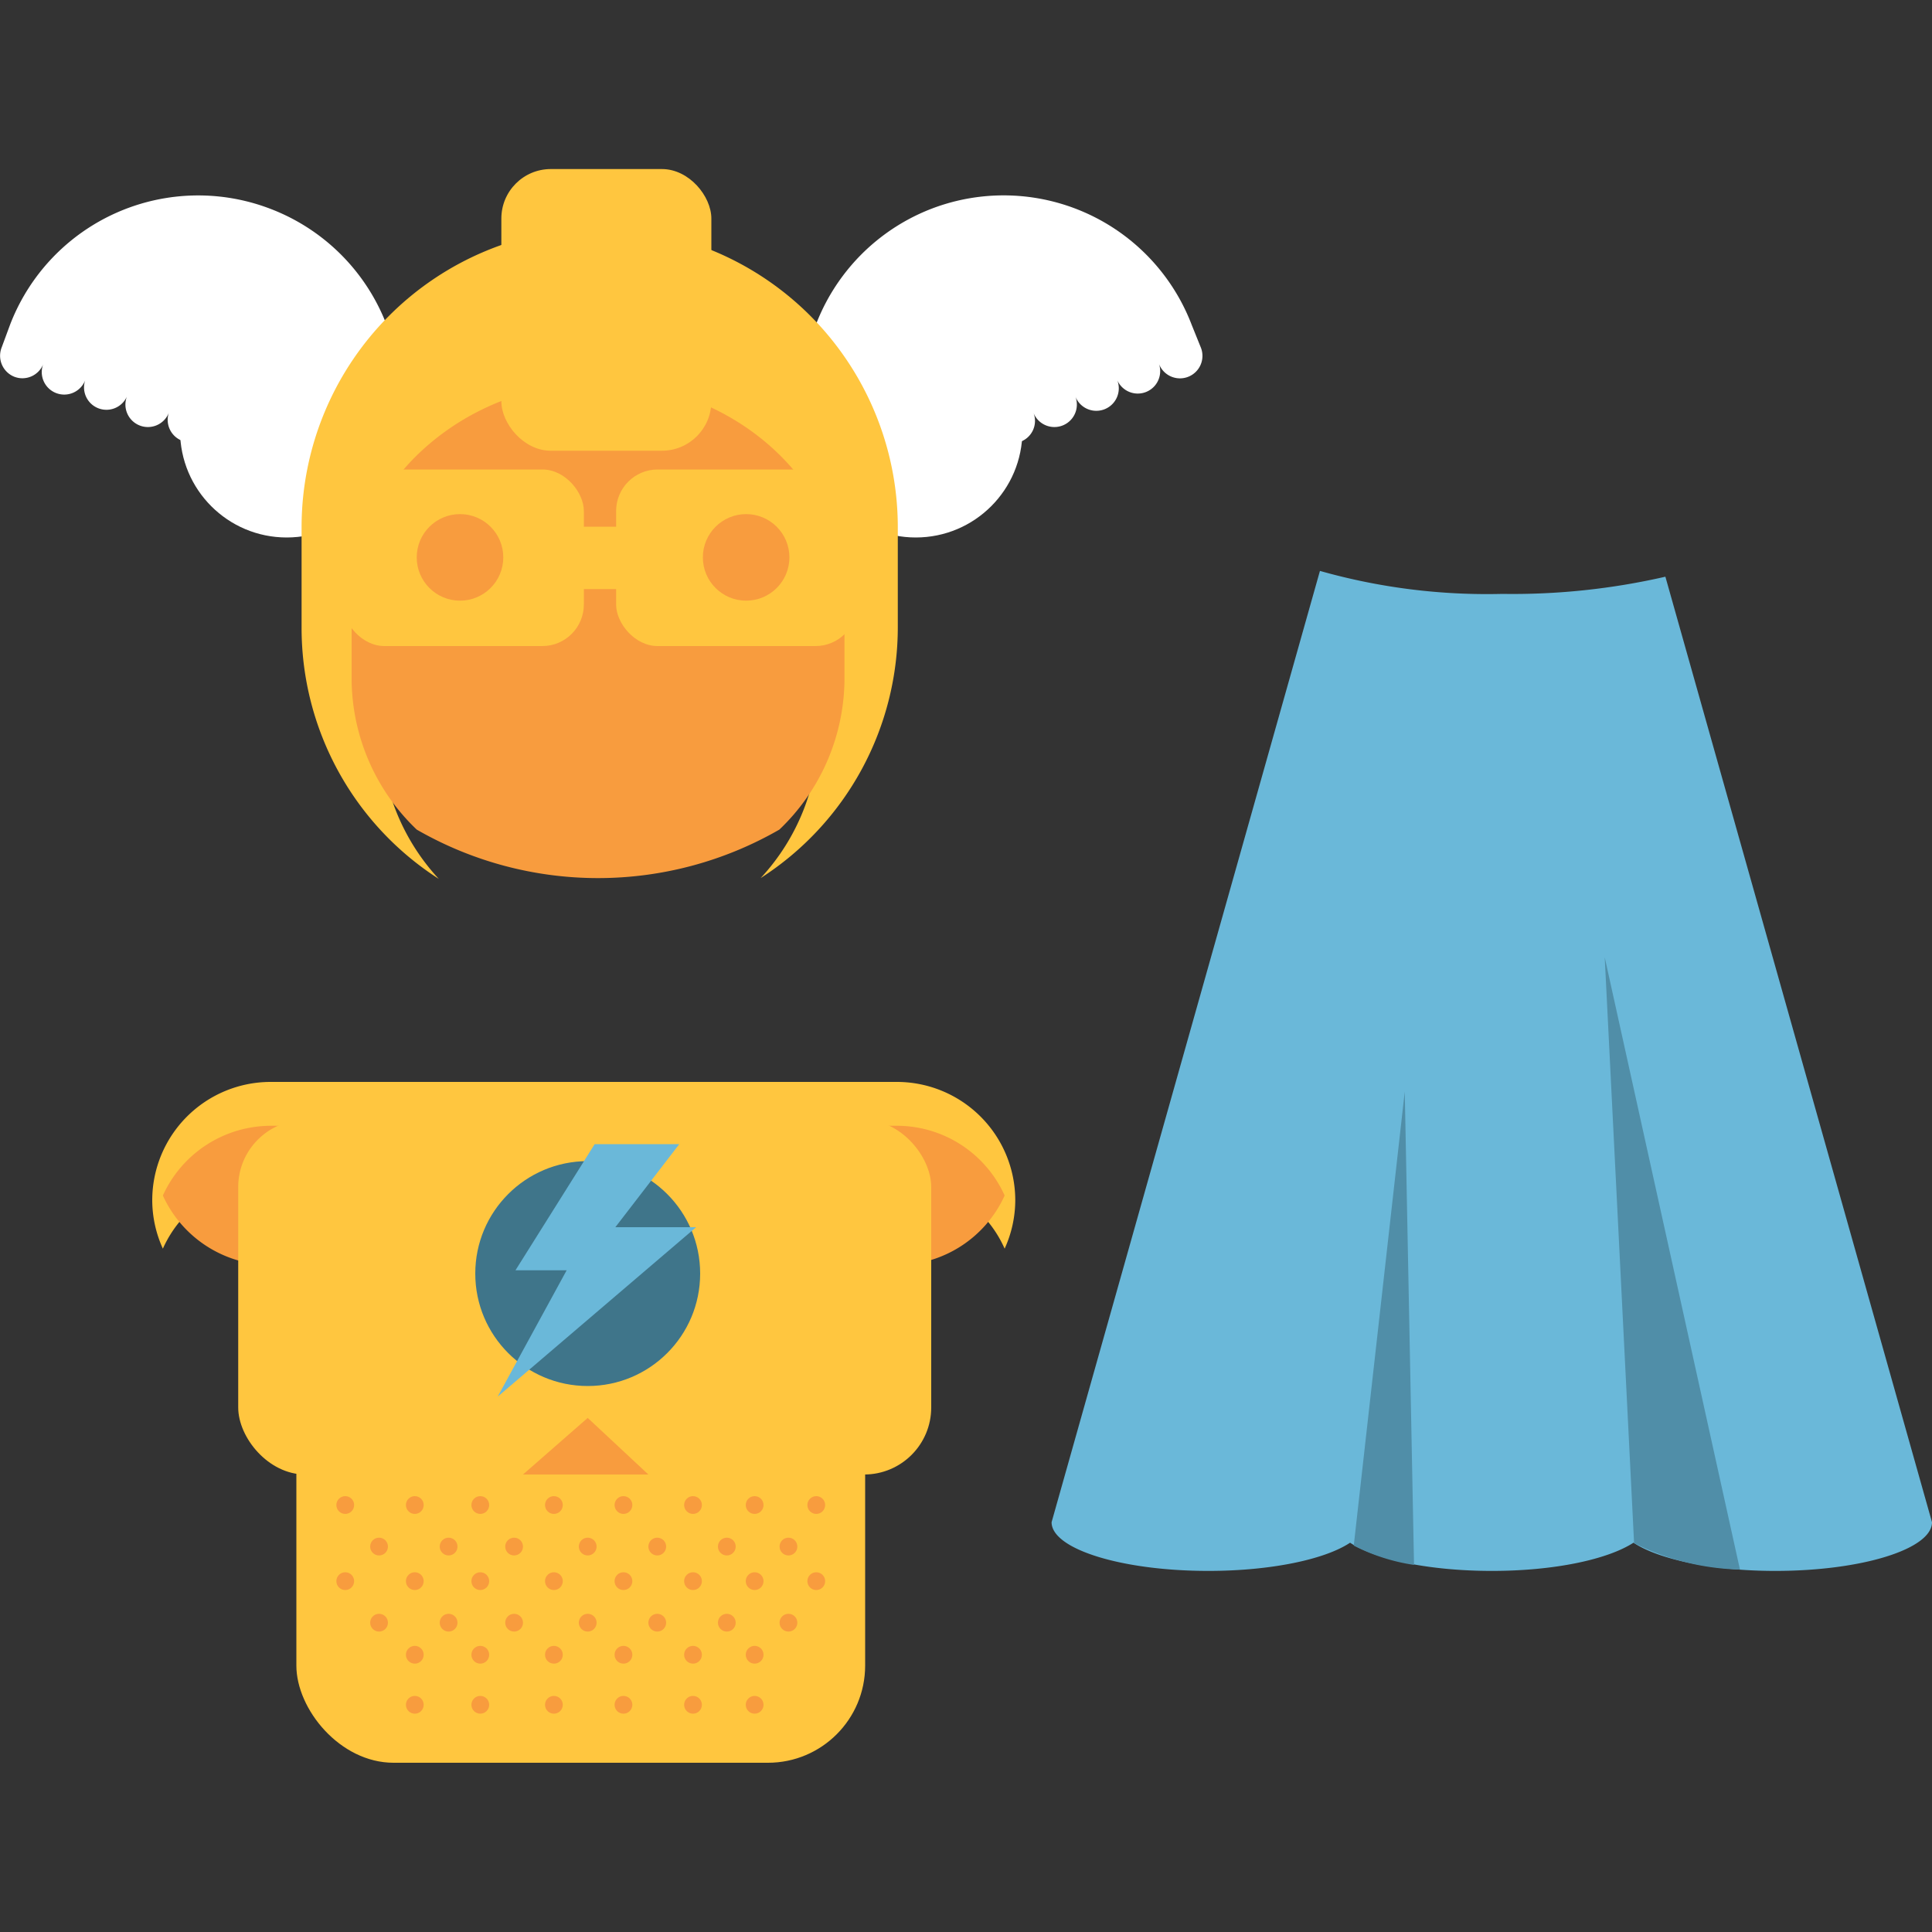 <svg id="Layer_1" data-name="Layer 1" xmlns="http://www.w3.org/2000/svg" viewBox="0 0 100 100"><rect x="0" y="0" width="100" height="100" fill="#333333" stroke="none"/><defs><style>.cls-1{fill:#fff;}.cls-2{fill:#ffc63f;}.cls-3{fill:#f89c3e;}.cls-4{fill:#3f758a;}.cls-5{fill:#6ab8d9;}.cls-6{fill:#508ea8;}</style></defs><title>hero</title><circle class="cls-1" cx="14.84" cy="22.3" r="5.52"/><path class="cls-1" d="M14,10.81a10.43,10.43,0,0,0-13.48,6L.08,18a1.17,1.17,0,0,0,.66,1.5,1.16,1.16,0,0,0,1.5-.66,1.16,1.16,0,0,0,2.17.84,1.16,1.16,0,0,0,2.16.84,1.16,1.16,0,0,0,2.17.84,1.16,1.16,0,0,0,2.16.84L11.38,21,20,24.3A10.42,10.42,0,0,0,14,10.81Z"/><circle class="cls-1" cx="47.4" cy="22.3" r="5.52"/><path class="cls-1" d="M48.2,10.81a10.42,10.42,0,0,1,13.48,6L62.16,18a1.16,1.16,0,0,1-2.17.84,1.16,1.16,0,0,1-2.16.84,1.16,1.16,0,0,1-2.17.84,1.16,1.16,0,0,1-2.17.84,1.15,1.15,0,0,1-.66,1.5,1.17,1.17,0,0,1-1.5-.66L50.86,21,42.25,24.3A10.42,10.42,0,0,1,48.2,10.81Z"/><path class="cls-2" d="M31.05,11.8A15.49,15.49,0,0,0,15.61,27.24v5.25a15.43,15.43,0,0,0,7.1,13,11.25,11.25,0,0,1-3-7.59V34a11.33,11.33,0,0,1,22.66,0v3.86a11.21,11.21,0,0,1-3,7.59,15.43,15.43,0,0,0,7.1-13V27.24A15.49,15.49,0,0,0,31.05,11.8Z"/><path class="cls-3" d="M43.71,31.32C43.71,25,38,19.81,31,19.81S18.2,25,18.2,31.32v3.91a10.84,10.84,0,0,0,3.37,7.71,18.8,18.8,0,0,0,18.77,0,10.84,10.84,0,0,0,3.37-7.71Z"/><rect class="cls-2" x="25.95" y="8.75" width="10.87" height="14.58" rx="2.56" ry="2.56"/><rect class="cls-2" x="17.75" y="24.3" width="12.47" height="9.14" rx="2.15" ry="2.15"/><rect class="cls-2" x="31.89" y="24.3" width="12.47" height="9.14" rx="2.15" ry="2.15"/><rect class="cls-2" x="27.38" y="27.26" width="7.27" height="3.23" rx="0.76" ry="0.76"/><circle class="cls-3" cx="23.81" cy="28.85" r="2.24"/><circle class="cls-3" cx="38.62" cy="28.85" r="2.24"/><path class="cls-2" d="M14,61H46.44A6.11,6.11,0,0,1,52,64.63a6.07,6.07,0,0,0,.55-2.52A6.13,6.13,0,0,0,46.44,56H14a6.13,6.13,0,0,0-6.12,6.11,6.07,6.07,0,0,0,.55,2.52A6.14,6.14,0,0,1,14,61Z"/><path class="cls-3" d="M14,65.48H46.44A6.13,6.13,0,0,0,52,61.88a6.12,6.12,0,0,0-5.56-3.61H14a6.15,6.15,0,0,0-5.57,3.61A6.15,6.15,0,0,0,14,65.48Z"/><rect class="cls-2" x="15.34" y="62.94" width="29.44" height="28.3" rx="5.03" ry="5.03"/><rect class="cls-2" x="12.33" y="57.97" width="35.87" height="18.35" rx="3.47" ry="3.47"/><circle class="cls-3" cx="17.87" cy="77.9" r="0.46"/><circle class="cls-3" cx="21.47" cy="77.9" r="0.46"/><circle class="cls-3" cx="28.67" cy="77.9" r="0.46"/><circle class="cls-3" cx="24.86" cy="77.9" r="0.46"/><circle class="cls-3" cx="32.27" cy="77.9" r="0.46"/><circle class="cls-3" cx="35.87" cy="77.9" r="0.46"/><circle class="cls-3" cx="39.06" cy="77.9" r="0.46"/><circle class="cls-3" cx="19.62" cy="80.05" r="0.46"/><circle class="cls-3" cx="23.22" cy="80.05" r="0.46"/><circle class="cls-3" cx="30.42" cy="80.05" r="0.46"/><circle class="cls-3" cx="26.61" cy="80.05" r="0.46"/><circle class="cls-3" cx="34.02" cy="80.05" r="0.46"/><circle class="cls-3" cx="37.62" cy="80.05" r="0.46"/><circle class="cls-3" cx="40.81" cy="80.05" r="0.46"/><circle class="cls-3" cx="42.25" cy="77.9" r="0.46"/><circle class="cls-3" cx="17.87" cy="81.84" r="0.46"/><circle class="cls-3" cx="21.47" cy="81.84" r="0.46"/><circle class="cls-3" cx="28.67" cy="81.84" r="0.46"/><circle class="cls-3" cx="24.86" cy="81.84" r="0.46"/><circle class="cls-3" cx="32.27" cy="81.84" r="0.46"/><circle class="cls-3" cx="35.87" cy="81.84" r="0.46"/><circle class="cls-3" cx="39.06" cy="81.84" r="0.46"/><circle class="cls-3" cx="19.62" cy="83.99" r="0.46"/><circle class="cls-3" cx="23.22" cy="83.99" r="0.46"/><circle class="cls-3" cx="30.42" cy="83.99" r="0.46"/><circle class="cls-3" cx="26.61" cy="83.99" r="0.46"/><circle class="cls-3" cx="34.02" cy="83.99" r="0.46"/><circle class="cls-3" cx="37.62" cy="83.99" r="0.46"/><circle class="cls-3" cx="40.81" cy="83.99" r="0.46"/><circle class="cls-3" cx="42.25" cy="81.84" r="0.46"/><circle class="cls-3" cx="21.47" cy="85.65" r="0.46"/><circle class="cls-3" cx="28.67" cy="85.65" r="0.46"/><circle class="cls-3" cx="24.86" cy="85.65" r="0.46"/><circle class="cls-3" cx="32.27" cy="85.65" r="0.46"/><circle class="cls-3" cx="35.87" cy="85.65" r="0.46"/><circle class="cls-3" cx="39.06" cy="85.65" r="0.46"/><circle class="cls-3" cx="21.47" cy="88.24" r="0.46"/><circle class="cls-3" cx="28.67" cy="88.24" r="0.46"/><circle class="cls-3" cx="24.86" cy="88.24" r="0.46"/><circle class="cls-3" cx="32.27" cy="88.24" r="0.46"/><circle class="cls-3" cx="35.87" cy="88.24" r="0.46"/><circle class="cls-3" cx="39.06" cy="88.24" r="0.46"/><polygon class="cls-3" points="27.07 76.32 33.56 76.32 30.42 73.39 27.07 76.32"/><circle class="cls-4" cx="30.42" cy="65.92" r="5.82"/><polyline class="cls-5" points="26.68 65.75 29.33 65.75 25.76 72.29 36.03 63.52 31.85 63.52 35.16 59.22 30.78 59.22"/><path class="cls-5" d="M86.2,29.85a35.39,35.39,0,0,1-8.44.89,31.73,31.73,0,0,1-9.44-1.19L54.43,78.79c0,1.39,3.63,2.52,8.11,2.52,3.26,0,6.05-.6,7.34-1.46,1.29.86,4.08,1.46,7.34,1.46s6-.6,7.33-1.46c1.29.86,4.08,1.46,7.34,1.46,4.48,0,8.11-1.13,8.11-2.52Z"/><path class="cls-6" d="M70.07,80a10.09,10.09,0,0,0,3.12,1L72.71,56.5Z"/><path class="cls-6" d="M84.58,79.87a12.84,12.84,0,0,0,5.48,1.37l-7-31.69Z"/></svg>